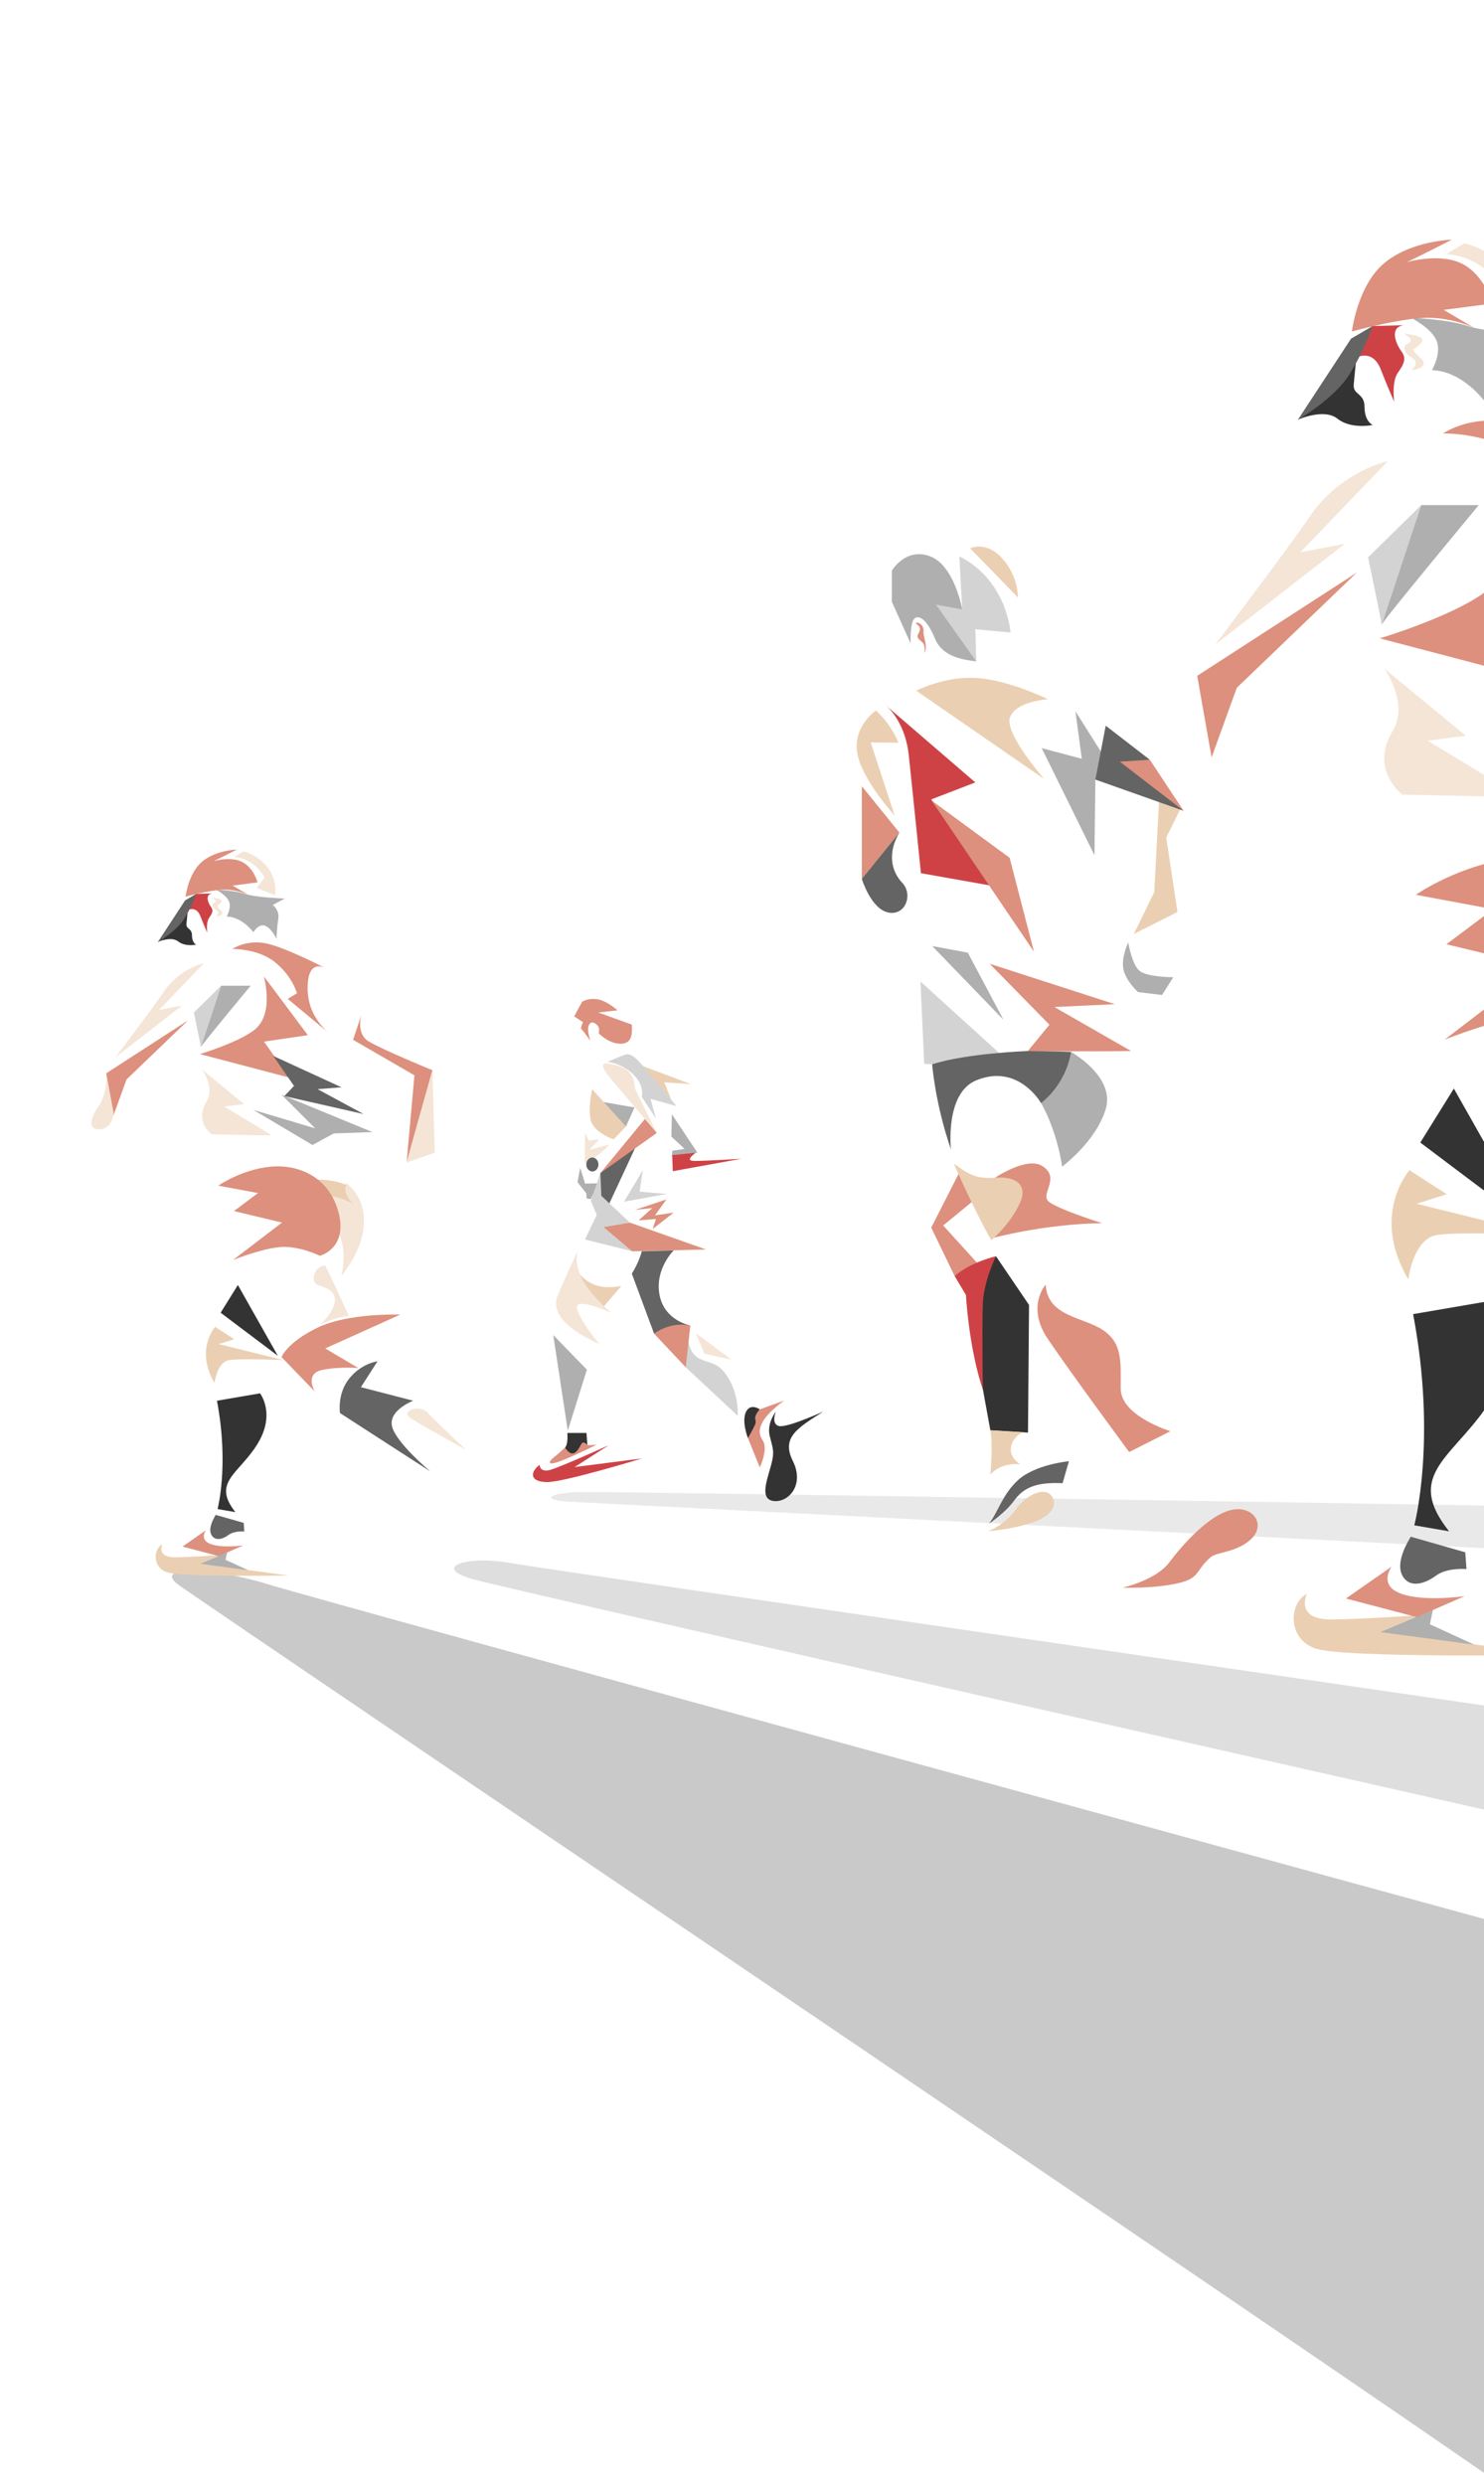 <?xml version="1.0" encoding="UTF-8"?>
<svg id="_中央" data-name="中央" xmlns="http://www.w3.org/2000/svg" viewBox="0 0 540.32 904.45">
  <defs>
    <style>
      .cls-1 {
        fill: #dedede;
      }

      .cls-2 {
        fill: #dd907d;
      }

      .cls-3 {
        fill: #ebcfb2;
      }

      .cls-4 {
        fill: #c9c9c9;
      }

      .cls-5 {
        fill: #646464;
      }

      .cls-6 {
        fill: #e9e9e9;
      }

      .cls-7 {
        fill: #ce4246;
      }

      .cls-8 {
        fill: #333;
      }

      .cls-9 {
        fill: #f4e5d6;
      }

      .cls-10 {
        fill: #d3d3d3;
      }

      .cls-11 {
        fill: #afafaf;
      }
    </style>
  </defs>
  <path class="cls-4" d="M558,912.74c-1-3-484.04-329.16-493.17-336-9.33-7,12.5-6.33,32.5-.17,22.74,7.01,458.67,126.17,458.67,126.17l2,210Z"/>
  <path class="cls-6" d="M555,564.24s-339.28-17.16-348.33-17.67c-9-.5-8-3.17,4.5-3.5,11-.29,344.83,5.17,344.83,5.17l-1,16Z"/>
  <path class="cls-1" d="M554,661.74s-366.8-82.66-382-87c-15.17-4.33-1.83-8.67,13.83-5.83,12.85,2.32,368.17,53.83,368.17,53.83v39Z"/>
  <g>
    <path class="cls-9" d="M126.26,430.76c6.05,4.7,11.2,16.8-2.02,33.83,0,0,3.14-10.75-2.46-18.37-5.6-7.62-6.5-14.34-6.5-14.34l6.95-.22,4.03-.9Z"/>
    <path class="cls-3" d="M113.49,429.42s7.17-.67,12.77,2.02c0,0-2.24,2.02,2.46,6.95,0,0-4.7-3.58-12.1-3.14-7.39.45-3.14-5.82-3.14-5.82Z"/>
    <path class="cls-8" d="M57.48,342.84s4.87-2.18,7.39-.17c2.52,2.02,6.55,1.18,6.55,1.18,0,0-1.51-.67-1.51-3.36s-2.18-2.18-2.02-4.2c.17-2.02.5-5.04.5-5.04l-4.37,4.37-6.55,7.23Z"/>
    <path class="cls-2" d="M72.77,383.67s12.94-3.86,19.32-8.4c6.38-4.54,5.38-13.78,4.03-19.83l15.96,21.34-15.96,2.35,9.24,13.1-32.59-8.57Z"/>
    <path class="cls-10" d="M73.11,381.14c0-.5-2.52-12.6-2.52-12.6l9.91-9.75-7.39,22.35Z"/>
    <path class="cls-11" d="M73.11,381.14c0-.5,18.15-22.35,18.15-22.35h-10.75l-7.39,22.35Z"/>
    <polygon class="cls-11" points="92.26 403.99 114.77 410.71 102.51 398.45 135.61 412.06 121.5 412.56 113.77 416.76 92.26 403.99"/>
    <path class="cls-11" d="M78.65,323.85s6.55.17,10.58,1.51c4.03,1.34,14.45,1.68,14.45,1.68l-4.37,2.35s2.52,1.85,2.02,5.04c-.51,3.19-.67,7.22-.67,7.22,0,0-1.85-3.86-4.2-4.7-2.35-.84-4.2,2.35-4.2,2.35,0,0-4.03-5.54-9.74-5.71,0,0,1.85-3.19.84-5.54-1.01-2.35-4.7-4.2-4.7-4.2Z"/>
    <path class="cls-2" d="M67.56,326.37s1.01-8.57,6.05-12.77c5.04-4.2,12.6-4.37,12.6-4.37,0,0-5.88,3.02-8.4,4.2,0,0,6.22-1.85,10.42.34,4.2,2.18,5.54,7.39,5.54,7.39l-9.07,1.18,5.71,3.36s-4.54-2.18-9.75-1.85c-5.21.34-13.11,2.52-13.11,2.52Z"/>
    <path class="cls-7" d="M68.4,331.25s3.02-1.68,4.54,2.18c1.51,3.86,2.52,6.05,2.52,6.05,0,0-.5-3.7.67-5.38,1.18-1.68,1.68-2.69.67-4.03-1.01-1.34-2.35-4.54.5-4.87l-5.88.17-3.02,5.88Z"/>
    <path class="cls-5" d="M67.4,327.72l-9.91,15.12s6.72-3.86,9.58-8.4c2.86-4.54,4.37-9.07,4.37-9.07l-4.03,2.35Z"/>
    <path class="cls-9" d="M88.57,309.91s5.21,1.01,8.9,5.88c3.7,4.87,2.69,10.08,2.69,10.08l-6.72-2.69,2.86-3.7s-3.02-6.89-11.09-7.56l3.36-2.02Z"/>
    <path class="cls-2" d="M79.49,431.55s8.4-5.88,18.98-6.89c10.58-1.01,21.67,4.03,24.87,16.97,3.19,12.94-6.89,15.46-6.89,15.46,0,0-7.39-3.7-14.28-3.19-6.89.51-17.31,4.71-17.31,4.71l17.81-13.61-17.47-4.2,8.74-6.55-14.45-2.69Z"/>
    <path class="cls-9" d="M118.47,460.61l8.57,18.31s-5.21.5-10.58,3.36c0,0,4.54-4.03,5.38-8.06.84-4.03-2.86-5.54-5.88-6.38-3.02-.84-2.02-6.89,2.52-7.22Z"/>
    <polygon class="cls-5" points="103.52 398.95 132.42 405.51 115.62 396.43 124.35 395.76 99.49 384.34 107.05 395.26 103.52 398.95"/>
    <path class="cls-2" d="M128.55,378.46l22.35,12.94-2.86,31.75,9.41-33.6s-18.82-7.73-23.35-10.58c-4.54-2.86-2.52-9.58-2.52-9.58l-3.02,9.07Z"/>
    <path class="cls-8" d="M78.99,509.84l15.68-2.69s5.83,7.39-.89,18.37c-6.72,10.98-16.8,13.89-8.07,24.87l-6.5-1.12s4.26-15.91-.22-39.43Z"/>
    <polygon class="cls-8" points="86.61 467.72 101.17 493.49 80.33 477.81 86.61 467.72"/>
    <path class="cls-3" d="M78.32,482.96s-7.39,8.29-.22,20.38c0,0,.9-7.62,5.38-8.29,4.48-.67,19.71,0,19.71,0l-23.52-5.82,5.6-1.79-6.94-4.48Z"/>
    <path class="cls-5" d="M123.79,514.32s-1.12-6.95,3.36-12.55c4.48-5.6,10.3-6.27,10.3-6.27l-6.05,9.41,19.04,4.93s-9.41,3.58-7.62,9.63c1.79,6.05,13.89,16.13,13.89,16.13l-32.93-21.28Z"/>
    <path class="cls-2" d="M102.51,493.94s2.02-5.38,13.22-10.75c11.2-5.38,30.02-4.71,30.02-4.71l-27.33,12.32,12.09,7.17s-6.72-.67-13.22.67c-6.5,1.34-2.69,7.84-2.69,7.84l-12.1-12.54Z"/>
    <path class="cls-9" d="M169.71,527.76s-11.43-10.75-14.11-13.67c-2.69-2.91-10.75-.67-5.6,2.46,5.15,3.14,19.71,11.2,19.71,11.2Z"/>
    <path class="cls-2" d="M84.59,345.42s4.48-3.14,11.2-2.24c6.72.9,22.63,9.18,22.63,9.18,0,0-5.38-3.14-6.27,4.71-.9,7.84,2.24,14.11,7.17,18.59l-14.56-12.1,3.36-2.02s-1.57-6.05-7.84-11.2c-6.27-5.15-15.68-4.93-15.68-4.93Z"/>
    <polygon class="cls-2" points="68.46 371.4 46.06 392.91 41.36 405.9 38.67 390.67 68.46 371.4"/>
    <path class="cls-9" d="M42.03,384.84s14.11-18.59,17.7-23.97c3.58-5.38,9.41-8.96,14.56-10.31l-16.35,17.03,8.29-1.57-24.19,18.82Z"/>
    <path class="cls-9" d="M38.67,390.67l2.69,14.34s-.22,6.05-5.38,6.05c-5.15,0-1.57-6.5,0-8.51,1.57-2.02,3.14-7.17,2.69-11.87Z"/>
    <path class="cls-9" d="M98.7,413.07l-17.03-10.3,7.17-.9-15.23-12.54s4.7,6.5,1.57,11.65c-3.14,5.15-1.12,9.41,1.79,11.87l20.83.45"/>
    <polygon class="cls-9" points="157.45 389.55 148.04 423.15 158.29 419.56 157.45 389.55"/>
    <path class="cls-9" d="M79.92,329.07c-.87.71-1.15.46-.36,1.49.41.54,1.59,1.14,1.38,1.97-.19.75-1.63.99-2.26,1.07,2.46-2.63-1.56-2.03-1.3-4.28.08-.71,1.14-.68,1.17-1.34.02-.43-1.1-1.12-1.48-1.36.62.39,5.46.33,2.84,2.45Z"/>
    <path class="cls-3" d="M59.16,562.03c-3.36,1.79-3.7,8.29,1.46,10.19,5.15,1.9,44.35,1.23,44.35,1.23,0,0-28.9-3.92-32.15-4.26l7.39-3.14s-12.1.78-16.58.78c-6.83,0-4.48-4.82-4.48-4.82Z"/>
    <polygon class="cls-11" points="72.83 569.2 90.42 571.56 82.13 567.75 82.69 565.06 72.83 569.2"/>
    <path class="cls-5" d="M78.54,551.39l10.19,2.91.22,3.14s-3.58-.34-5.71,1.23c-2.13,1.57-4.7,2.24-6.05.34-1.34-1.9-.33-4.82,1.34-7.62Z"/>
    <path class="cls-2" d="M74.96,556.99l-8.51,5.94,13.22,3.47,8.96-3.92s-7.5,1.12-11.87-.45c-4.37-1.57-1.79-5.04-1.79-5.04Z"/>
  </g>
  <g>
    <path class="cls-8" d="M472.58,152.74s9.5-4.26,14.41-.33c4.92,3.93,12.78,2.29,12.78,2.29,0,0-2.95-1.31-2.95-6.55s-4.26-4.26-3.93-8.19c.33-3.93.98-9.83.98-9.83l-8.52,8.52-12.77,14.08Z"/>
    <path class="cls-2" d="M502.39,232.34s25.22-7.53,37.67-16.38c12.45-8.84,10.48-26.86,7.86-38.65l31.12,41.6-31.12,4.59,18.02,25.55-63.55-16.7Z"/>
    <path class="cls-10" d="M503.04,227.42c0-.98-4.91-24.56-4.91-24.56l19.33-19-14.41,43.56Z"/>
    <path class="cls-11" d="M503.04,227.42c0-.98,35.38-43.56,35.38-43.56h-20.96l-14.41,43.56Z"/>
    <path class="cls-11" d="M513.85,115.73s12.77.33,20.63,2.95c7.86,2.62,28.17,3.28,28.17,3.28l-8.51,4.59s4.91,3.6,3.93,9.83c-.98,6.22-1.31,14.08-1.31,14.08,0,0-3.6-7.53-8.19-9.17-4.58-1.64-8.19,4.59-8.19,4.59,0,0-7.86-10.81-19-11.14,0,0,3.6-6.22,1.64-10.81-1.96-4.59-9.17-8.19-9.17-8.19Z"/>
    <path class="cls-2" d="M492.23,120.65s1.97-16.7,11.79-24.89c9.83-8.19,24.56-8.52,24.56-8.52,0,0-11.46,5.9-16.38,8.19,0,0,12.12-3.6,20.31.66,8.19,4.26,10.81,14.41,10.81,14.41l-17.69,2.29,11.14,6.55s-8.84-4.26-19-3.6c-10.16.66-25.55,4.91-25.55,4.91Z"/>
    <path class="cls-7" d="M493.87,130.15s5.9-3.28,8.84,4.26c2.95,7.53,4.91,11.79,4.91,11.79,0,0-.98-7.21,1.31-10.48,2.29-3.27,3.27-5.24,1.31-7.86-1.97-2.62-4.59-8.84.98-9.5l-11.47.33-5.9,11.46Z"/>
    <path class="cls-5" d="M491.91,123.27l-19.33,29.48s13.1-7.53,18.67-16.38c5.57-8.84,8.52-17.69,8.52-17.69l-7.86,4.59Z"/>
    <path class="cls-9" d="M533.18,88.55s10.15,1.97,17.36,11.46c7.21,9.5,5.24,19.65,5.24,19.65l-13.1-5.24,5.57-7.21s-5.9-13.43-21.61-14.74l6.55-3.93Z"/>
    <path class="cls-2" d="M515.49,325.69s16.38-11.46,37.01-13.43c20.63-1.97,42.25,7.86,48.48,33.08,6.22,25.22-13.43,30.13-13.43,30.13,0,0-14.41-7.21-27.84-6.22-13.43.98-33.74,9.17-33.74,9.17l34.72-26.53-34.06-8.19,17.03-12.77-28.17-5.24Z"/>
    <path class="cls-8" d="M514.51,478.32l30.57-5.24s11.35,14.41-1.75,35.81c-13.1,21.4-32.75,27.08-15.72,48.48l-12.67-2.18s8.3-31.01-.43-76.86Z"/>
    <polygon class="cls-8" points="529.35 396.22 557.74 446.44 517.13 415.87 529.35 396.22"/>
    <path class="cls-3" d="M513.2,425.92s-14.41,16.16-.44,39.74c0,0,1.75-14.85,10.48-16.16,8.74-1.31,38.43,0,38.43,0l-45.86-11.35,10.92-3.49-13.54-8.73Z"/>
    <path class="cls-2" d="M525.42,157.77s8.73-6.12,21.84-4.37c13.1,1.75,44.11,17.91,44.11,17.91,0,0-10.48-6.11-12.23,9.17-1.75,15.29,4.37,27.51,13.98,36.25l-28.39-23.58,6.55-3.93s-3.06-11.79-15.29-21.84c-12.23-10.04-30.57-9.61-30.57-9.61Z"/>
    <polygon class="cls-2" points="493.98 208.43 450.31 250.35 441.14 275.68 435.9 245.99 493.98 208.43"/>
    <path class="cls-9" d="M442.45,234.63s27.51-36.25,34.5-46.73c6.99-10.48,18.34-17.47,28.39-20.09l-31.88,33.19,16.16-3.06-47.17,36.69Z"/>
    <path class="cls-9" d="M552.94,289.66l-33.19-20.09,13.97-1.75-29.7-24.46s9.17,12.66,3.06,22.71c-6.11,10.05-2.18,18.34,3.49,23.15l40.62.87"/>
    <path class="cls-9" d="M516.33,125.91c-1.71,1.38-2.24.89-.7,2.91.8,1.06,3.11,2.22,2.69,3.84-.38,1.46-3.19,1.93-4.41,2.09,4.8-5.13-3.03-3.95-2.53-8.35.16-1.38,2.22-1.33,2.29-2.6.04-.84-2.15-2.19-2.88-2.65,1.2.77,10.65.65,5.54,4.77Z"/>
    <path class="cls-3" d="M475.86,580.08c-6.55,3.5-7.21,16.16,2.84,19.87,10.04,3.71,86.47,2.4,86.47,2.4,0,0-56.34-7.64-62.67-8.3l14.41-6.12s-23.58,1.53-32.32,1.53c-13.32,0-8.73-9.39-8.73-9.39Z"/>
    <polygon class="cls-11" points="502.5 594.05 536.78 598.64 520.62 591.21 521.71 585.97 502.5 594.05"/>
    <path class="cls-5" d="M513.63,559.33l19.87,5.68.44,6.11s-6.99-.66-11.13,2.4c-4.15,3.06-9.17,4.37-11.79.66-2.62-3.71-.65-9.39,2.62-14.85Z"/>
    <path class="cls-2" d="M506.65,570.25l-16.6,11.58,25.77,6.77,17.47-7.64s-14.63,2.18-23.14-.87c-8.52-3.05-3.49-9.83-3.49-9.83Z"/>
  </g>
  <g>
    <polygon class="cls-11" points="398.83 283.76 398.49 311.29 379.28 272.31 393.88 276.18 391.57 258.89 403.61 277.99 398.83 283.76"/>
    <path class="cls-2" d="M361.09,450.71s18.62-5.16,40.13-5.51c0,0-16.39-5.16-19.47-7.92-3.07-2.75,4.57-8.52-2.26-12.87-5.61-3.57-17.2,4.26-17.2,4.26l-1.2,22.03Z"/>
    <polygon class="cls-10" points="335.14 357.25 336.5 387.2 339.41 387.37 366.05 385.31 335.14 357.25"/>
    <path class="cls-10" d="M349.31,202.52l1.02,19.28-11.44-6.37,1.37,8.26,7,10.5,8.2,6.54-.34-11.7,12.81,1.2s-1.2-18.93-18.61-27.71Z"/>
    <path class="cls-11" d="M379.02,401.48c3.59,6.11,6.66,15.66,7.68,23.15,0,0,12.29-9.04,15.88-20.91,3.59-11.88-12.64-20.83-12.64-20.83l-8.88,7.66-2.05,10.93Z"/>
    <polygon class="cls-8" points="357.63 504.41 360.58 520.59 374.29 521.45 374.67 474.98 362.63 457.25 356.87 463.88 355.07 479.62 357.63 504.41"/>
    <polygon class="cls-2" points="349.05 427.21 339.06 446.84 347.6 464.48 357.25 461.29 343.42 446.06 355.97 435.74 349.05 427.21"/>
    <polygon class="cls-3" points="422.06 290.38 420.26 324.72 412.83 339.95 428.72 331.95 424.62 304.84 429.74 294.51 422.06 290.38"/>
    <polygon class="cls-2" points="403.27 275.84 418.64 276.53 430.94 295.12 405.32 281 403.27 275.84"/>
    <polygon class="cls-2" points="313.79 286.17 313.79 319.9 327.45 303.03 313.79 286.17"/>
    <path class="cls-3" d="M318.91,258.63s-8.2,5.51-6.83,15.15c1.37,9.64,13.66,23.06,13.66,23.06l-8.71-26.59,10.08.09s-2.39-6.54-8.2-11.7Z"/>
    <path class="cls-11" d="M324.72,207.68v11.36l6.83,15.15s-.34-8.26,1.71-9.29c2.05-1.03,4.78,1.72,7.17,7.57,2.39,5.85,8.54,7.57,15.03,8.26l-14.69-20.65,9.56,1.72s-2.73-15.83-11.61-19.28c-8.88-3.44-14,5.16-14,5.16Z"/>
    <path class="cls-2" d="M380.73,467.58s-7.17,7.92.68,19.62c7.86,11.7,29.71,41.31,29.71,41.31l15.03-7.57s-18.1-5.51-18.1-15.49.68-16.52-6.49-21.34c-7.17-4.82-20.15-4.82-20.83-16.52Z"/>
    <path class="cls-7" d="M362.63,457.25s-9.22,2.06-15.03,7.23l4.1,6.88s1.02,19.28,6.15,34.42c0,0-.34-23.06,0-31.32.34-8.26,4.78-17.21,4.78-17.21Z"/>
    <path class="cls-5" d="M374.24,382.55s-22.11.77-34.84,4.82c0,0,1.02,14.12,6.83,30.98,0,0-2.25-20.44,9.22-25.13,15.37-6.28,23.57,8.26,23.57,8.26,0,0,8.88-6.2,10.93-18.59,0,0-7.17-.34-15.71-.34Z"/>
    <polygon class="cls-5" points="402.59 264.14 398.83 283.76 430.94 295.12 407.71 277.22 418.64 276.53 402.59 264.14"/>
    <path class="cls-7" d="M322.33,256.56s7.17,5.51,8.54,18.24c1.37,12.74,4.44,43.03,4.44,43.03l25.27,4.48-21.52-31.33,16.05-6.19-32.79-28.23Z"/>
    <path class="cls-3" d="M347.26,423.51s7.17,16.52,13.66,27.88c0,0,6.76-5.42,10.5-13.68,2.48-5.46-.26-9.72-9.14-9.04-7.32.57-10.25-1.72-15.03-5.16Z"/>
    <path class="cls-3" d="M360.58,520.59l11.95.69s-3.42,1.29-4.35,4.99c-1.11,4.22,3.33,6.71,3.33,6.71,0,0-6.83-1.03-10.93,3.79,0,0,1.03-11.01,0-16.18Z"/>
    <polygon class="cls-2" points="339.24 291.42 376.46 346.41 367.6 312.21 339.24 291.42"/>
    <path class="cls-2" d="M374.24,382.55s23.48.26,37.57,0l-27.92-16.01,22.03-1.03-45.59-14.72,21.77,22.2-7.85,9.55Z"/>
    <path class="cls-5" d="M313.79,319.9s3.25,10.84,9.56,12.22c6.32,1.38,9.22-6.54,5.12-10.84-4.1-4.3-5.29-11.02-1.02-18.25l-13.66,16.87Z"/>
    <path class="cls-3" d="M359.81,557.33s8.28-.6,15.97-3.1c7.68-2.5,9.48-7.06,6.83-10.07-2.65-3.01-9.14.09-12.72,5.16-4.2,5.95-10.08,8-10.08,8Z"/>
    <path class="cls-5" d="M360.07,554.58s5.81-3.79,9.14-8.35c3.22-4.41,7.51-6.88,17.67-6.37l2.31-8s-12.15,1.11-18.44,6.8c-5.81,5.25-7.43,11.96-10.67,15.92Z"/>
    <path class="cls-3" d="M353.24,199.59l17.42,17.9s.17-7.75-5.8-14.29c-5.98-6.54-11.61-3.61-11.61-3.61Z"/>
    <path class="cls-3" d="M333.6,251.4s10.25-5.33,21.86-4.65c11.61.69,26.12,7.75,26.12,7.75,0,0-11.61.69-13.83,6.54-2.22,5.85,12.47,22.55,12.47,22.55l-46.62-32.19Z"/>
    <path class="cls-2" d="M440.67,566.89c-5.63,4.99-3.58,7.57-12.12,9.46-8.54,1.9-19.81,1.55-19.81,1.55,0,0,12.13-2.75,16.91-9.12,4.78-6.37,14.17-17.04,22.37-19.11,8.2-2.07,13.36,5.41,7.17,10.84-5.29,4.65-12.2,4.32-14.52,6.37Z"/>
    <path class="cls-2" d="M333.3,226.74c1.66-.52,3.2,1.42,2.95,3.1-.26,1.68,1.79,5.42.26,7.87,0,0,.64-2.84-.77-4-1.41-1.16-2.18-1.81-1.28-3.23.9-1.42.38-2.45-.13-2.84-.51-.39-1.02-.9-1.02-.9Z"/>
    <polygon class="cls-11" points="339.41 344.34 365.36 371.19 352.38 346.75 339.41 344.34"/>
    <path class="cls-11" d="M410.79,343.05s-2.56,5.16-1.79,9.55c.77,4.39,5.38,8.52,5.38,8.52l8.71,1.03,4.1-6.45s-9.48,0-12.29-2.32c-2.82-2.32-4.1-10.33-4.1-10.33Z"/>
  </g>
  <g>
    <polygon class="cls-5" points="231.48 417.35 221.31 439.22 217.56 436.9 217.45 432.15 218.61 426.96 225.84 420 231.48 417.35"/>
    <polygon class="cls-3" points="231.81 387.19 251.47 394.59 241.86 393.93 244.4 400.34 231.81 387.19"/>
    <path class="cls-3" d="M219.65,475.76l6.6-7.7s-5.78,1.33-10.03-.53c-4.25-1.86-5.92-4.78-5.92-4.78l-1.38,5.24,5.36,4.78,5.38,2.98Z"/>
    <polygon class="cls-11" points="211.26 425.08 210.27 430.27 213.47 434.36 213.58 436.24 215.13 436.46 217.78 430.71 213.03 430.82 211.26 425.08"/>
    <path class="cls-2" d="M272.32,523.43l4.32,10.7s3.23-6.76,1.02-9.92c-2.21-3.16-1.46-7.65,7.82-14.42l-9.5,3.45-2.48,1.26-1.19,8.93Z"/>
    <path class="cls-10" d="M249.67,497.67l18.93,17.65s.75-9.54-5.48-16.55c-4.57-5.16-11.41-.94-12.85-12.46-1.07-8.56-4.57,1.78-4.57,1.78l3.96,9.58Z"/>
    <polygon class="cls-2" points="238.21 485.49 249.67 497.67 251.35 482.46 246.66 481.47 241.8 479.84 238.21 485.49"/>
    <polygon class="cls-2" points="230.21 455.46 257.05 454.79 229.38 445.02 217.78 446.18 218.61 449.49 230.21 455.46"/>
    <path class="cls-2" d="M205.74,526.87s-1.82,1.82-3.98,3.48c-2.15,1.66-2.82,3.48,2.65,1.33,5.47-2.15,12.76-5.8,12.76-5.8l-3.31.17-1.49-2.32-2.98.5-1.33,2.98-2.32-.33Z"/>
    <polygon class="cls-11" points="219.6 401.11 227.89 410.06 231.03 403.1 219.6 401.11"/>
    <path class="cls-3" d="M227.89,410.06l-4.47,4.64s-7.62-2.49-8.45-7.46c-.83-4.97.66-10.77.66-10.77l12.26,13.59Z"/>
    <polygon class="cls-2" points="239.15 412.37 234.84 407.24 218.61 426.96 239.15 412.37"/>
    <polygon class="cls-10" points="218.61 426.96 215.13 437.07 217.28 442.2 212.97 451.15 230.21 455.46 219.77 446.67 229.38 445.02 218.94 435.24 218.61 426.96"/>
    <polygon class="cls-10" points="234.02 425.96 227.22 437.4 242.8 434.58 232.86 433.75 234.02 425.96"/>
    <path class="cls-10" d="M221.26,386.53c5.47.5,13.59,5.8,12.43,12.76,0,0,2.65,3.98,5.14,7.79l-1.99-7.13,9.44,2.65s-8.12-9.94-12.59-15.08c-4.47-5.14-5.47-3.81-7.79-2.98-2.32.83-4.64,1.99-4.64,1.99Z"/>
    <polygon class="cls-11" points="244.62 405.58 244.46 413.7 249.26 418.18 244.79 418.84 244.62 420.83 253.9 419.5 244.62 405.58"/>
    <path class="cls-5" d="M238.16,485.45s5.45-4.52,13.25-2.98c0,0-9.45-1.66-11.27-11.1-1.82-9.45,5.14-16.24,5.14-16.24l-11.6.33s-.99,3.98-3.64,8.12l8.12,21.87Z"/>
    <path class="cls-9" d="M239.15,412.37s-16.57-19.39-18.06-21.37c-1.49-1.99-2.82-4.47.66-3.81,3.48.66,9.11,1.33,9.45,9.11l7.95,16.07Z"/>
    <path class="cls-9" d="M210.34,455.2s-5.35,11.61-7.33,16.45c-1.98,4.84.82,11.15,15.26,17.57,0,0-5.63-6.53-7.81-11.69-2.18-5.17,5.07-2.54,11.96.18,0,0-8.1-6.85-10.8-12.79-2.7-5.94-1.28-9.71-1.28-9.71Z"/>
    <polygon class="cls-11" points="201.43 485.94 206.73 520.74 213.69 498.54 201.43 485.94"/>
    <path class="cls-8" d="M206.57,521.57h6.96l.33,4.47s-1.33-1.82-2.15-.5c-.83,1.33-1.66,3.31-3.15,3.48-1.49.17-2.82-2.15-2.82-2.15,0,0,1.16-.83.83-5.3Z"/>
    <path class="cls-7" d="M196.46,533.16c-3.48,2.65-3.65,6.13,2.48,6.3,6.13.17,34.8-8.62,34.8-8.62l-24.52,3.15,12.43-7.95s-17.23,7.79-21.21,8.95c-3.98,1.16-3.98-1.82-3.98-1.82Z"/>
    <path class="cls-8" d="M276.61,512.97s-3.43-2.45-5.04,1.02c-1.6,3.46.75,9.45.75,9.45,0,0,1.82-3.16,2.55-4.8.73-1.63-.33-1.96.27-3.4.6-1.45,1.47-2.26,1.47-2.26Z"/>
    <path class="cls-8" d="M280.61,533.8c-1.57,5.64-4.01,12.1,1.27,12.56,5.29.46,11.11-5.9,6.79-14.58-4.32-8.68,1.83-12.07,11.09-18,0,0-13.42,6.12-16.25,5.26-2.83-.87-1.04-5.2-1.04-5.2,0,0-3.34,4.09-2.22,8.78,1.12,4.68,1.94,5.55.37,11.19Z"/>
    <polygon class="cls-2" points="231.2 440.38 242.63 436.57 238.49 442.37 245.28 441.37 237.66 447.34 238.82 443.69 232.53 444.19 237.5 439.71 231.2 440.38"/>
    <path class="cls-9" d="M213.03,412.37l-.11,11.05s.89-.33,3.76-2.21c2.87-1.88,5.19-4.64,5.19-4.64l-7.29,1.99,3.64-3.87-3.87.44-1.32-2.76Z"/>
    <path class="cls-5" d="M217.89,423.86c0,1.4-.99,2.54-2.21,2.54s-2.21-1.14-2.21-2.54.99-2.54,2.21-2.54,2.21,1.14,2.21,2.54Z"/>
    <path class="cls-7" d="M253.35,419.56s-4.2,2.87-.88,2.98c3.31.11,17.45-.77,17.45-.77l-24.96,4.53-.22-5.85"/>
    <path class="cls-2" d="M211.93,364.65l-2.87,5.3,3.2,2.1s-.99,2.32-.66,2.43c.33.11,3.32,4.31,3.32,4.31,0,0-1.21-3.65-.66-5.3.55-1.66,1.77-1.66,2.98-.55,1.22,1.1.88,2.21.77,3.2,0,0,3.75,3.87,8.06,3.76,4.31-.11,4.09-3.98,3.98-6.96l-12.26-4.42,7.07-.77s-4.2-3.76-7.73-4.09c-3.54-.33-5.19.99-5.19.99Z"/>
    <path class="cls-9" d="M253.34,485.24l12.93,9.58s-9.85-1.93-9.9-2.25c-.05-.33-3.03-7.33-3.03-7.33Z"/>
  </g>
</svg>